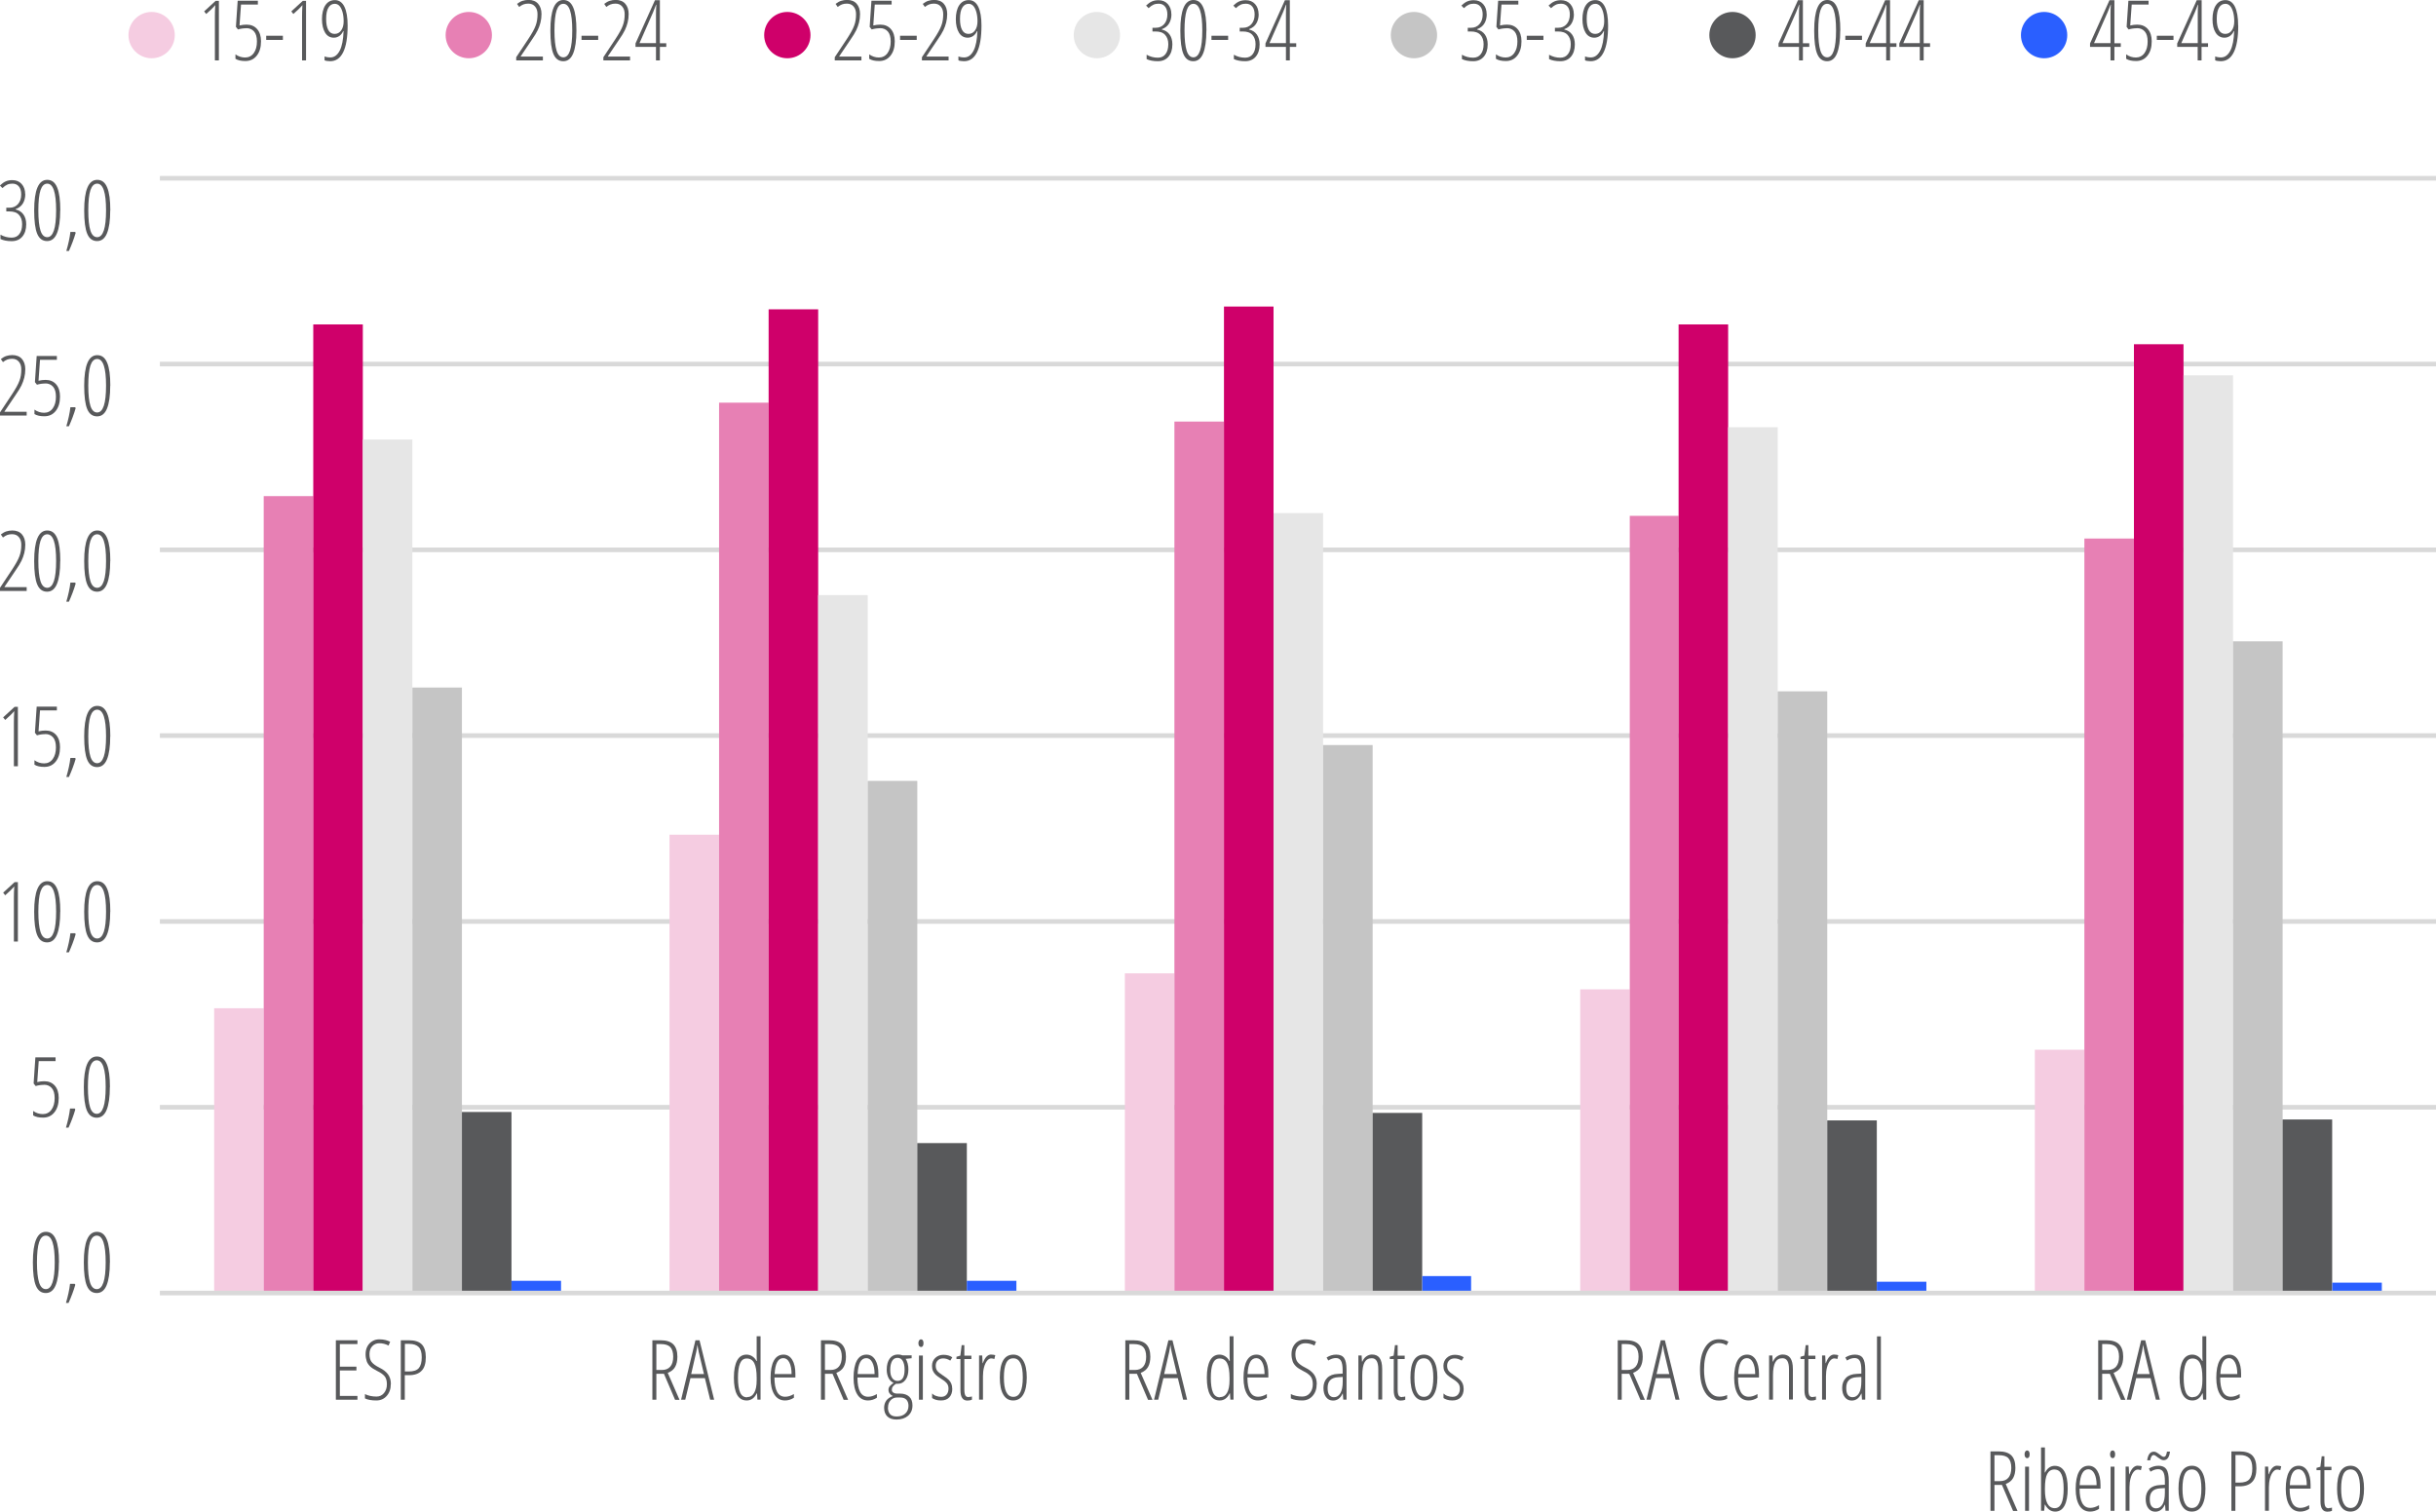 <?xml version="1.0" encoding="UTF-8"?>
<svg id="Camada_1" xmlns="http://www.w3.org/2000/svg" version="1.1" viewBox="0 0 262.99 163.22">
  <!-- Generator: Adobe Illustrator 29.4.0, SVG Export Plug-In . SVG Version: 2.1.0 Build 152)  -->
  <defs>
    <style>
      .Fio_x0020_Escala_x0020_gráfico_x0020_0_x002E_5_x0020_pt {
        fill: none;
        stroke: #d9d9d9;
        stroke-miterlimit: 10;
        stroke-width: .5px;
      }

      .st0 {
        fill: #c5c5c5;
      }

      .st1 {
        fill: #e780b4;
      }

      .st2 {
        fill: #f5cce1;
      }

      .st3 {
        fill: #2a5fff;
      }

      .st4 {
        fill: #58595b;
      }

      .st5 {
        fill: #58595b;
      }

      .st6 {
        fill: #e6e6e6;
      }

      .st7 {
        fill: #cf006a;
      }
    </style>
  </defs>
  <g>
    <path class="st4" d="M23.62,6.52h-.42V1.79c0-.38.01-.8.04-1.24-.06.08-.21.24-.43.46l-.55.5-.22-.28,1.24-1.14h.35v6.42Z"/>
    <path class="st4" d="M26.6,3.05c-.3,0-.6.04-.91.13l-.22-.28.19-2.82h2.18v.41h-1.82l-.16,2.26c.26-.06.52-.09.76-.09.48,0,.86.16,1.14.48s.42.76.42,1.32c0,.65-.15,1.16-.46,1.55s-.72.58-1.23.58c-.46,0-.81-.08-1.07-.24v-.48c.32.23.67.34,1.05.34s.7-.16.93-.48.34-.74.34-1.25c0-.48-.1-.84-.31-1.08s-.49-.36-.84-.36Z"/>
    <path class="st4" d="M28.74,4.31v-.45h1.8v.45h-1.8Z"/>
    <path class="st4" d="M33.03,6.52h-.42V1.79c0-.38.01-.8.04-1.24-.06.08-.21.24-.43.46l-.55.5-.22-.28,1.24-1.14h.35v6.42Z"/>
    <path class="st4" d="M37.53,2.75c0,1.28-.16,2.24-.48,2.89-.32.65-.79.97-1.41.97-.11,0-.22-.01-.35-.03s-.21-.04-.25-.07v-.42c.16.07.37.11.63.11.42,0,.76-.25,1.01-.74s.38-1.19.41-2.1h-.04c-.1.22-.24.4-.41.52s-.37.19-.6.19c-.4,0-.72-.18-.94-.54s-.34-.85-.34-1.46.12-1.14.37-1.51c.25-.37.59-.55,1.03-.55s.79.24,1.02.71c.23.47.35,1.15.35,2.04ZM36.14.41c-.29,0-.52.14-.68.41-.17.27-.25.68-.25,1.22s.08.92.23,1.2c.15.28.38.42.68.42s.53-.12.71-.37c.18-.25.27-.58.27-.99,0-.37-.04-.7-.12-.99-.08-.29-.19-.51-.33-.67-.14-.15-.31-.23-.5-.23Z"/>
  </g>
  <g>
    <path class="st4" d="M58.61,6.52h-2.88v-.34l1.3-1.96c.4-.61.67-1.09.8-1.46.14-.37.2-.77.2-1.23,0-.35-.09-.62-.27-.83s-.42-.31-.73-.31c-.2,0-.38.03-.53.09s-.3.15-.45.27l-.23-.33c.21-.16.4-.27.59-.33.19-.06.41-.1.65-.1.44,0,.79.14,1.03.41s.37.65.37,1.12c0,.32-.04.63-.11.91-.07.28-.17.56-.3.83s-.35.63-.65,1.06l-1.18,1.75v.04h2.39v.4Z"/>
    <path class="st4" d="M62.23,3.3c0,1.09-.12,1.91-.35,2.47s-.59.84-1.06.84c-.5,0-.85-.26-1.07-.78-.22-.52-.33-1.36-.33-2.53C59.42,1.1,59.88,0,60.82,0c.49,0,.84.27,1.07.82.23.54.34,1.37.34,2.48ZM59.86,3.3c0,.97.08,1.69.23,2.17.15.48.4.72.73.72.64,0,.96-.97.96-2.9s-.32-2.88-.96-2.88c-.33,0-.57.24-.73.71-.15.47-.23,1.2-.23,2.17Z"/>
    <path class="st4" d="M62.78,4.31v-.45h1.8v.45h-1.8Z"/>
    <path class="st4" d="M68.02,6.52h-2.88v-.34l1.3-1.96c.4-.61.67-1.09.8-1.46.14-.37.2-.77.2-1.23,0-.35-.09-.62-.27-.83s-.42-.31-.73-.31c-.2,0-.38.03-.53.09s-.3.15-.45.27l-.23-.33c.21-.16.4-.27.59-.33.19-.06.41-.1.65-.1.44,0,.79.14,1.03.41s.37.65.37,1.12c0,.32-.04.63-.11.91-.07.28-.17.56-.3.83s-.35.63-.65,1.06l-1.18,1.75v.04h2.39v.4Z"/>
    <path class="st4" d="M71.93,5.06h-.69v1.46h-.42v-1.46h-2.21v-.37L70.71.02h.53v4.65h.69v.4ZM70.82,4.66V1.56c0-.36.01-.71.04-1.05h-.03l-.33.83-1.46,3.32h1.78Z"/>
  </g>
  <circle class="st2" cx="16.37" cy="3.79" r="2.5"/>
  <circle class="st1" cx="50.61" cy="3.79" r="2.5"/>
  <g>
    <path class="st4" d="M93,6.52h-2.88v-.34l1.3-1.96c.4-.61.67-1.09.8-1.46.14-.37.2-.77.2-1.23,0-.35-.09-.62-.27-.83s-.42-.31-.73-.31c-.2,0-.38.03-.53.09s-.3.15-.45.27l-.23-.33c.21-.16.4-.27.59-.33.19-.06.41-.1.65-.1.44,0,.79.14,1.03.41s.37.65.37,1.12c0,.32-.04.63-.11.91-.07.28-.17.56-.3.83s-.35.63-.65,1.06l-1.18,1.75v.04h2.39v.4Z"/>
    <path class="st4" d="M95.02,3.05c-.3,0-.6.04-.91.13l-.22-.28.19-2.82h2.18v.41h-1.82l-.16,2.26c.26-.06.52-.09.76-.09.48,0,.86.16,1.14.48s.42.76.42,1.32c0,.65-.15,1.16-.46,1.55s-.72.58-1.23.58c-.46,0-.81-.08-1.07-.24v-.48c.32.23.67.34,1.05.34s.7-.16.93-.48.34-.74.34-1.25c0-.48-.1-.84-.31-1.08s-.49-.36-.84-.36Z"/>
    <path class="st4" d="M97.17,4.31v-.45h1.8v.45h-1.8Z"/>
    <path class="st4" d="M102.41,6.52h-2.88v-.34l1.3-1.96c.4-.61.67-1.09.8-1.46.14-.37.2-.77.2-1.23,0-.35-.09-.62-.27-.83s-.42-.31-.73-.31c-.2,0-.38.03-.53.09s-.3.15-.45.27l-.23-.33c.21-.16.4-.27.59-.33.19-.06.41-.1.65-.1.44,0,.79.14,1.03.41s.37.65.37,1.12c0,.32-.04.63-.11.91-.07.28-.17.56-.3.83s-.35.63-.65,1.06l-1.18,1.75v.04h2.39v.4Z"/>
    <path class="st4" d="M105.96,2.75c0,1.28-.16,2.24-.48,2.89-.32.65-.79.97-1.41.97-.11,0-.22-.01-.35-.03s-.21-.04-.25-.07v-.42c.16.07.37.11.63.11.42,0,.76-.25,1.01-.74s.38-1.19.41-2.1h-.04c-.1.22-.24.4-.41.52s-.37.19-.6.19c-.4,0-.72-.18-.94-.54s-.34-.85-.34-1.46.12-1.14.37-1.51c.25-.37.59-.55,1.03-.55s.79.24,1.02.71c.23.47.35,1.15.35,2.04ZM104.57.41c-.29,0-.52.14-.68.41-.17.27-.25.68-.25,1.22s.08.92.23,1.2c.15.28.38.42.68.42s.53-.12.71-.37c.18-.25.27-.58.27-.99,0-.37-.04-.7-.12-.99-.08-.29-.19-.51-.33-.67-.14-.15-.31-.23-.5-.23Z"/>
  </g>
  <circle class="st7" cx="85" cy="3.79" r="2.5"/>
  <g>
    <path class="st4" d="M126.47,1.52c0,.4-.09.74-.26,1.02s-.43.48-.78.61v.04c.36.08.64.26.84.54.2.28.3.63.3,1.06,0,.56-.14,1-.42,1.33-.28.33-.67.49-1.15.49s-.9-.08-1.21-.23v-.47c.37.21.77.32,1.21.32.36,0,.64-.13.83-.39.2-.26.3-.61.3-1.07,0-.43-.12-.76-.35-1.01s-.57-.36-1.03-.36h-.33v-.4h.35c.38,0,.68-.13.91-.39.23-.26.35-.61.35-1.04,0-.37-.08-.65-.25-.86-.17-.21-.4-.31-.7-.31-.2,0-.38.03-.54.1-.16.07-.34.19-.54.38l-.27-.28c.22-.21.43-.36.64-.45s.44-.13.7-.13c.42,0,.76.14,1.01.42.25.28.38.65.38,1.1Z"/>
    <path class="st4" d="M130.24,3.3c0,1.09-.12,1.91-.35,2.47s-.59.84-1.06.84c-.5,0-.85-.26-1.07-.78-.22-.52-.33-1.36-.33-2.53,0-2.2.47-3.3,1.41-3.3.49,0,.84.27,1.07.82.23.54.34,1.37.34,2.48ZM127.88,3.3c0,.97.08,1.69.23,2.17.15.48.4.72.73.72.64,0,.96-.97.96-2.9s-.32-2.88-.96-2.88c-.33,0-.57.24-.73.71-.15.47-.23,1.2-.23,2.17Z"/>
    <path class="st4" d="M130.79,4.31v-.45h1.8v.45h-1.8Z"/>
    <path class="st4" d="M135.89,1.52c0,.4-.09.74-.26,1.02s-.43.48-.78.61v.04c.36.08.64.26.84.54.2.28.3.63.3,1.06,0,.56-.14,1-.42,1.33-.28.33-.67.49-1.15.49s-.9-.08-1.21-.23v-.47c.37.21.77.32,1.21.32.36,0,.64-.13.83-.39.2-.26.3-.61.3-1.07,0-.43-.12-.76-.35-1.01s-.57-.36-1.03-.36h-.33v-.4h.35c.38,0,.68-.13.91-.39.23-.26.35-.61.35-1.04,0-.37-.08-.65-.25-.86-.17-.21-.4-.31-.7-.31-.2,0-.38.03-.54.1-.16.07-.34.19-.54.38l-.27-.28c.22-.21.43-.36.64-.45s.44-.13.7-.13c.42,0,.76.14,1.01.42.25.28.38.65.38,1.1Z"/>
    <path class="st4" d="M139.94,5.06h-.69v1.46h-.42v-1.46h-2.21v-.37L138.72.02h.53v4.65h.69v.4ZM138.83,4.66V1.56c0-.36.01-.71.04-1.05h-.03l-.33.83-1.46,3.32h1.78Z"/>
  </g>
  <g>
    <path class="st4" d="M160.51,1.52c0,.4-.09.74-.26,1.02s-.43.48-.78.61v.04c.36.08.64.26.84.54.2.28.3.63.3,1.06,0,.56-.14,1-.42,1.33-.28.33-.67.49-1.15.49s-.9-.08-1.21-.23v-.47c.37.21.77.32,1.21.32.36,0,.64-.13.83-.39.2-.26.3-.61.3-1.07,0-.43-.12-.76-.35-1.01s-.57-.36-1.03-.36h-.33v-.4h.35c.38,0,.68-.13.91-.39.23-.26.35-.61.35-1.04,0-.37-.08-.65-.25-.86-.17-.21-.4-.31-.7-.31-.2,0-.38.03-.54.1-.16.07-.34.19-.54.38l-.27-.28c.22-.21.43-.36.64-.45s.44-.13.7-.13c.42,0,.76.14,1.01.42.25.28.38.65.38,1.1Z"/>
    <path class="st4" d="M162.68,3.05c-.3,0-.6.04-.91.13l-.22-.28.19-2.82h2.18v.41h-1.82l-.16,2.26c.26-.06.52-.09.76-.09.48,0,.86.16,1.14.48s.42.76.42,1.32c0,.65-.15,1.16-.46,1.55s-.72.58-1.23.58c-.46,0-.81-.08-1.07-.24v-.48c.32.23.67.34,1.05.34s.7-.16.93-.48.34-.74.34-1.25c0-.48-.1-.84-.31-1.08s-.49-.36-.84-.36Z"/>
    <path class="st4" d="M164.83,4.31v-.45h1.8v.45h-1.8Z"/>
    <path class="st4" d="M169.92,1.52c0,.4-.09.74-.26,1.02s-.43.48-.78.61v.04c.36.08.64.26.84.54.2.28.3.63.3,1.06,0,.56-.14,1-.42,1.33-.28.33-.67.49-1.15.49s-.9-.08-1.21-.23v-.47c.37.21.77.32,1.21.32.36,0,.64-.13.83-.39.2-.26.3-.61.3-1.07,0-.43-.12-.76-.35-1.01s-.57-.36-1.03-.36h-.33v-.4h.35c.38,0,.68-.13.91-.39.23-.26.35-.61.35-1.04,0-.37-.08-.65-.25-.86-.17-.21-.4-.31-.7-.31-.2,0-.38.03-.54.1-.16.07-.34.19-.54.38l-.27-.28c.22-.21.43-.36.64-.45s.44-.13.7-.13c.42,0,.76.14,1.01.42.25.28.38.65.38,1.1Z"/>
    <path class="st4" d="M173.61,2.75c0,1.28-.16,2.24-.48,2.89-.32.65-.79.97-1.41.97-.11,0-.22-.01-.35-.03s-.21-.04-.25-.07v-.42c.16.07.37.11.63.11.42,0,.76-.25,1.01-.74s.38-1.19.41-2.1h-.04c-.1.22-.24.4-.41.52s-.37.19-.6.19c-.4,0-.72-.18-.94-.54s-.34-.85-.34-1.46.12-1.14.37-1.51c.25-.37.59-.55,1.03-.55s.79.24,1.02.71c.23.47.35,1.15.35,2.04ZM172.23.41c-.29,0-.52.14-.68.41-.17.27-.25.68-.25,1.22s.08.92.23,1.2c.15.28.38.42.68.42s.53-.12.71-.37c.18-.25.27-.58.27-.99,0-.37-.04-.7-.12-.99-.08-.29-.19-.51-.33-.67-.14-.15-.31-.23-.5-.23Z"/>
  </g>
  <circle class="st6" cx="118.42" cy="3.79" r="2.5"/>
  <circle class="st0" cx="152.65" cy="3.79" r="2.5"/>
  <g>
    <path class="st4" d="M195.33,5.06h-.69v1.46h-.42v-1.46h-2.21v-.37L194.11.02h.53v4.65h.69v.4ZM194.22,4.66V1.56c0-.36.01-.71.04-1.05h-.03l-.33.83-1.46,3.32h1.78Z"/>
    <path class="st4" d="M198.67,3.3c0,1.09-.12,1.91-.35,2.47s-.59.84-1.06.84c-.5,0-.85-.26-1.07-.78-.22-.52-.33-1.36-.33-2.53,0-2.2.47-3.3,1.41-3.3.49,0,.84.27,1.07.82.23.54.34,1.37.34,2.48ZM196.3,3.3c0,.97.08,1.69.23,2.17.15.48.4.72.73.72.64,0,.96-.97.96-2.9s-.32-2.88-.96-2.88c-.33,0-.57.24-.73.71-.15.47-.23,1.2-.23,2.17Z"/>
    <path class="st4" d="M199.22,4.31v-.45h1.8v.45h-1.8Z"/>
    <path class="st4" d="M204.74,5.06h-.69v1.46h-.42v-1.46h-2.21v-.37L203.52.02h.53v4.65h.69v.4ZM203.63,4.66V1.56c0-.36.01-.71.04-1.05h-.03l-.33.83-1.46,3.32h1.78Z"/>
    <path class="st4" d="M208.37,5.06h-.69v1.46h-.42v-1.46h-2.21v-.37L207.15.02h.53v4.65h.69v.4ZM207.26,4.66V1.56c0-.36.01-.71.04-1.05h-.03l-.33.83-1.46,3.32h1.78Z"/>
  </g>
  <circle class="st5" cx="187.04" cy="3.79" r="2.5"/>
  <g>
    <path class="st4" d="M228.96,5.06h-.69v1.46h-.42v-1.46h-2.21v-.37L227.74.02h.53v4.65h.69v.4ZM227.85,4.66V1.56c0-.36.01-.71.04-1.05h-.03l-.33.83-1.46,3.32h1.78Z"/>
    <path class="st4" d="M230.71,3.05c-.3,0-.6.04-.91.13l-.21-.28.19-2.82h2.18v.41h-1.82l-.16,2.26c.26-.06.52-.09.76-.09.48,0,.86.16,1.14.48s.42.76.42,1.32c0,.65-.15,1.16-.46,1.55s-.72.58-1.23.58c-.46,0-.81-.08-1.07-.24v-.48c.32.23.67.34,1.05.34s.7-.16.93-.48.34-.74.34-1.25c0-.48-.1-.84-.31-1.08s-.49-.36-.84-.36Z"/>
    <path class="st4" d="M232.85,4.31v-.45h1.8v.45h-1.8Z"/>
    <path class="st4" d="M238.37,5.06h-.69v1.46h-.42v-1.46h-2.21v-.37L237.16.02h.53v4.65h.69v.4ZM237.27,4.66V1.56c0-.36.01-.71.04-1.05h-.03l-.33.83-1.46,3.32h1.78Z"/>
    <path class="st4" d="M241.64,2.75c0,1.28-.16,2.24-.48,2.89-.32.65-.79.97-1.41.97-.11,0-.22-.01-.35-.03-.12-.02-.21-.04-.25-.07v-.42c.16.07.37.11.63.11.42,0,.76-.25,1.01-.74s.38-1.19.41-2.1h-.04c-.1.22-.24.4-.41.52s-.37.19-.6.19c-.4,0-.72-.18-.95-.54s-.34-.85-.34-1.46.12-1.14.37-1.51c.25-.37.59-.55,1.03-.55s.79.24,1.02.71c.23.47.35,1.15.35,2.04ZM240.25.41c-.29,0-.52.14-.68.41-.17.27-.25.68-.25,1.22s.08.92.23,1.2c.15.28.38.42.68.42s.53-.12.71-.37c.18-.25.27-.58.27-.99,0-.37-.04-.7-.12-.99-.08-.29-.19-.51-.33-.67-.14-.15-.31-.23-.5-.23Z"/>
  </g>
  <circle class="st3" cx="220.68" cy="3.79" r="2.5"/>
  <path class="Fio_x0020_Escala_x0020_gráfico_x0020_0_x002E_5_x0020_pt" d="M17.26,119.56h245.73M17.26,99.5h245.73M17.26,79.43h245.73M17.26,59.37h245.73M17.26,39.31h245.73M17.26,19.25h245.73"/>
  <path class="st2" d="M23.12,108.87h5.35v30.76h-5.35v-30.76h0ZM72.28,90.13h5.35v49.49h-5.35v-49.49h0ZM121.44,105.1h5.35v34.52h-5.35v-34.52h0ZM170.6,106.83h5.35v32.79h-5.35v-32.79h0ZM219.68,113.35h5.35v26.27h-5.35v-26.27h0Z"/>
  <path class="st1" d="M28.47,53.57h5.35v86.06h-5.35V53.57h0ZM77.63,43.48h5.35v96.14h-5.35V43.48h0ZM126.79,45.52h5.35v94.1h-5.35V45.52h0ZM175.95,55.7h5.27v83.92h-5.27V55.7h0ZM225.03,58.15h5.35v81.47h-5.35V58.15h0Z"/>
  <path class="st7" d="M33.82,35.03h5.35v104.59h-5.35V35.03h0ZM82.98,33.4h5.35v106.22h-5.35V33.4h0ZM132.14,33.1h5.35v106.53h-5.35V33.1h0ZM181.22,35.03h5.35v104.59h-5.35V35.03h0ZM230.38,37.17h5.35v102.45h-5.35V37.17h0Z"/>
  <path class="st6" d="M39.17,47.46h5.35v92.17h-5.35V47.46h0ZM88.33,64.26h5.35v75.36h-5.35v-75.36h0ZM137.49,55.4h5.35v84.22h-5.35V55.4h0ZM186.57,46.13h5.35v93.49h-5.35V46.13h0ZM235.73,40.53h5.35v99.09h-5.35V40.53h0Z"/>
  <path class="st0" d="M44.52,74.24h5.35v65.38h-5.35v-65.38h0ZM93.68,84.32h5.35v55.3h-5.35v-55.3h0ZM142.84,80.45h5.35v59.17h-5.35v-59.17h0ZM191.92,74.65h5.35v64.97h-5.35v-64.97h0ZM241.08,69.25h5.35v70.37h-5.35v-70.37h0Z"/>
  <path class="st5" d="M49.87,120.07h5.35v19.55h-5.35v-19.55h0ZM99.03,123.43h5.35v16.19h-5.35v-16.19h0ZM148.19,120.17h5.35v19.45h-5.35v-19.45h0ZM197.27,120.98h5.35v18.64h-5.35v-18.64h0ZM246.43,120.88h5.35v18.74h-5.35v-18.74h0Z"/>
  <path class="st3" d="M55.22,138.3h5.35v1.32h-5.35v-1.32h0ZM104.38,138.3h5.35v1.32h-5.35v-1.32h0ZM153.55,137.79h5.27v1.83h-5.27v-1.83h0ZM202.62,138.4h5.35v1.22h-5.35v-1.22h0ZM251.79,138.5h5.35v1.12h-5.35v-1.12h0Z"/>
  <line class="Fio_x0020_Escala_x0020_gráfico_x0020_0_x002E_5_x0020_pt" x1="17.26" y1="139.62" x2="262.99" y2="139.62"/>
  <g>
    <path class="st4" d="M6.36,136.31c0,1.09-.12,1.91-.35,2.47s-.59.84-1.06.84c-.5,0-.85-.26-1.07-.78-.22-.52-.33-1.36-.33-2.53,0-2.2.47-3.3,1.41-3.3.49,0,.84.27,1.07.82.23.54.34,1.37.34,2.48ZM3.99,136.31c0,.97.08,1.69.23,2.17.15.48.4.72.73.72.64,0,.96-.97.96-2.9s-.32-2.88-.96-2.88c-.33,0-.57.24-.73.71-.15.47-.23,1.2-.23,2.17Z"/>
    <path class="st4" d="M8.13,138.73c-.19.66-.44,1.31-.73,1.96h-.28c.22-.75.37-1.43.44-2.06h.51l.06.1Z"/>
    <path class="st4" d="M11.86,136.31c0,1.09-.12,1.91-.35,2.47s-.59.84-1.06.84c-.5,0-.85-.26-1.07-.78-.22-.52-.33-1.36-.33-2.53,0-2.2.47-3.3,1.41-3.3.49,0,.84.27,1.07.82.23.54.34,1.37.34,2.48ZM9.49,136.31c0,.97.08,1.69.23,2.17.15.48.4.72.73.72.64,0,.96-.97.96-2.9s-.32-2.88-.96-2.88c-.33,0-.57.24-.73.71-.15.47-.23,1.2-.23,2.17Z"/>
  </g>
  <g>
    <path class="st4" d="M4.76,117.14c-.3,0-.6.04-.91.13l-.22-.28.19-2.82h2.18v.41h-1.82l-.16,2.26c.26-.06.52-.09.76-.09.48,0,.86.16,1.14.48s.42.76.42,1.32c0,.65-.15,1.16-.46,1.55s-.72.58-1.23.58c-.46,0-.81-.08-1.07-.24v-.48c.32.23.67.34,1.05.34s.7-.16.93-.48.34-.74.34-1.25c0-.48-.1-.84-.31-1.08s-.49-.36-.84-.36Z"/>
    <path class="st4" d="M8.13,119.8c-.19.66-.44,1.31-.73,1.96h-.28c.22-.75.37-1.43.44-2.06h.51l.06.1Z"/>
    <path class="st4" d="M11.86,117.38c0,1.09-.12,1.91-.35,2.47s-.59.84-1.06.84c-.5,0-.85-.26-1.07-.78-.22-.52-.33-1.36-.33-2.53,0-2.2.47-3.3,1.41-3.3.49,0,.84.27,1.07.82.23.54.34,1.37.34,2.48ZM9.49,117.38c0,.97.08,1.69.23,2.17.15.48.4.72.73.72.64,0,.96-.97.96-2.9s-.32-2.88-.96-2.88c-.33,0-.57.24-.73.71-.15.47-.23,1.2-.23,2.17Z"/>
  </g>
  <g>
    <path class="st4" d="M1.92,101.67h-.42v-4.72c0-.38.01-.8.04-1.24-.06.08-.21.24-.43.46l-.55.5-.22-.28,1.24-1.14h.35v6.42Z"/>
    <path class="st4" d="M6.5,98.45c0,1.09-.12,1.91-.35,2.47s-.59.84-1.06.84c-.5,0-.85-.26-1.07-.78-.22-.52-.33-1.36-.33-2.53,0-2.2.47-3.3,1.41-3.3.49,0,.84.27,1.07.82.23.54.34,1.37.34,2.48ZM4.14,98.45c0,.97.08,1.69.23,2.17.15.48.4.72.73.72.64,0,.96-.97.96-2.9s-.32-2.88-.96-2.88c-.33,0-.57.24-.73.71-.15.47-.23,1.2-.23,2.17Z"/>
    <path class="st4" d="M8.17,100.87c-.19.66-.44,1.31-.73,1.96h-.28c.22-.75.37-1.43.44-2.06h.51l.06.1Z"/>
    <path class="st4" d="M11.9,98.45c0,1.09-.12,1.91-.35,2.47s-.59.84-1.06.84c-.5,0-.85-.26-1.07-.78-.22-.52-.33-1.36-.33-2.53,0-2.2.47-3.3,1.41-3.3.49,0,.84.27,1.07.82.23.54.34,1.37.34,2.48ZM9.53,98.45c0,.97.08,1.69.23,2.17.15.48.4.72.73.72.64,0,.96-.97.96-2.9s-.32-2.88-.96-2.88c-.33,0-.57.24-.73.71-.15.47-.23,1.2-.23,2.17Z"/>
  </g>
  <g>
    <path class="st4" d="M1.92,82.74h-.42v-4.72c0-.38.01-.8.04-1.24-.06.08-.21.24-.43.46l-.55.5-.22-.28,1.24-1.14h.35v6.42Z"/>
    <path class="st4" d="M4.9,79.27c-.3,0-.6.04-.91.13l-.22-.28.19-2.82h2.18v.41h-1.82l-.16,2.26c.26-.06.52-.09.76-.09.48,0,.86.16,1.14.48s.42.76.42,1.32c0,.65-.15,1.16-.46,1.55s-.72.58-1.23.58c-.46,0-.81-.08-1.07-.24v-.48c.32.23.67.34,1.05.34s.7-.16.93-.48.34-.74.34-1.25c0-.48-.1-.84-.31-1.08s-.49-.36-.84-.36Z"/>
    <path class="st4" d="M8.17,81.94c-.19.66-.44,1.31-.73,1.96h-.28c.22-.75.37-1.43.44-2.06h.51l.06.1Z"/>
    <path class="st4" d="M11.9,79.52c0,1.09-.12,1.91-.35,2.47s-.59.84-1.06.84c-.5,0-.85-.26-1.07-.78-.22-.52-.33-1.36-.33-2.53,0-2.2.47-3.3,1.41-3.3.49,0,.84.27,1.07.82.23.54.34,1.37.34,2.48ZM9.53,79.52c0,.97.08,1.69.23,2.17.15.48.4.72.73.72.64,0,.96-.97.96-2.9s-.32-2.88-.96-2.88c-.33,0-.57.24-.73.71-.15.47-.23,1.2-.23,2.17Z"/>
  </g>
  <g>
    <path class="st4" d="M2.88,63.81H0v-.34l1.3-1.96c.4-.61.67-1.09.8-1.46.14-.37.2-.77.2-1.23,0-.35-.09-.62-.27-.83s-.42-.31-.73-.31c-.2,0-.38.03-.53.09s-.3.15-.45.27l-.23-.33c.21-.16.4-.27.59-.33.19-.06.41-.1.65-.1.44,0,.79.14,1.03.41s.37.65.37,1.12c0,.32-.04.63-.11.91-.07.28-.17.56-.3.83s-.35.63-.65,1.06l-1.18,1.75v.04h2.39v.4Z"/>
    <path class="st4" d="M6.5,60.58c0,1.09-.12,1.91-.35,2.47s-.59.84-1.06.84c-.5,0-.85-.26-1.07-.78-.22-.52-.33-1.36-.33-2.53,0-2.2.47-3.3,1.41-3.3.49,0,.84.27,1.07.82.23.54.34,1.37.34,2.48ZM4.14,60.58c0,.97.08,1.69.23,2.17.15.48.4.72.73.72.64,0,.96-.97.96-2.9s-.32-2.88-.96-2.88c-.33,0-.57.24-.73.71-.15.47-.23,1.2-.23,2.17Z"/>
    <path class="st4" d="M8.17,63.01c-.19.66-.44,1.31-.73,1.96h-.28c.22-.75.37-1.43.44-2.06h.51l.06.1Z"/>
    <path class="st4" d="M11.9,60.58c0,1.09-.12,1.91-.35,2.47s-.59.84-1.06.84c-.5,0-.85-.26-1.07-.78-.22-.52-.33-1.36-.33-2.53,0-2.2.47-3.3,1.41-3.3.49,0,.84.27,1.07.82.23.54.34,1.37.34,2.48ZM9.53,60.58c0,.97.08,1.69.23,2.17.15.48.4.72.73.72.64,0,.96-.97.96-2.9s-.32-2.88-.96-2.88c-.33,0-.57.24-.73.71-.15.47-.23,1.2-.23,2.17Z"/>
  </g>
  <g>
    <path class="st4" d="M2.88,44.87H0v-.34l1.3-1.96c.4-.61.67-1.09.8-1.46.14-.37.2-.77.2-1.23,0-.35-.09-.62-.27-.83s-.42-.31-.73-.31c-.2,0-.38.03-.53.09s-.3.15-.45.27l-.23-.33c.21-.16.4-.27.59-.33.19-.06.41-.1.65-.1.44,0,.79.14,1.03.41s.37.65.37,1.12c0,.32-.04.63-.11.91-.07.28-.17.56-.3.83s-.35.63-.65,1.06l-1.18,1.75v.04h2.39v.4Z"/>
    <path class="st4" d="M4.9,41.41c-.3,0-.6.04-.91.13l-.22-.28.19-2.82h2.18v.41h-1.82l-.16,2.26c.26-.06.52-.09.76-.09.48,0,.86.16,1.14.48s.42.76.42,1.32c0,.65-.15,1.16-.46,1.55s-.72.58-1.23.58c-.46,0-.81-.08-1.07-.24v-.48c.32.23.67.34,1.05.34s.7-.16.93-.48.34-.74.34-1.25c0-.48-.1-.84-.31-1.08s-.49-.36-.84-.36Z"/>
    <path class="st4" d="M8.17,44.07c-.19.66-.44,1.31-.73,1.96h-.28c.22-.75.37-1.43.44-2.06h.51l.06.1Z"/>
    <path class="st4" d="M11.9,41.65c0,1.09-.12,1.91-.35,2.47s-.59.84-1.06.84c-.5,0-.85-.26-1.07-.78-.22-.52-.33-1.36-.33-2.53,0-2.2.47-3.3,1.41-3.3.49,0,.84.27,1.07.82.23.54.34,1.37.34,2.48ZM9.53,41.65c0,.97.08,1.69.23,2.17.15.48.4.72.73.72.64,0,.96-.97.96-2.9s-.32-2.88-.96-2.88c-.33,0-.57.24-.73.71-.15.47-.23,1.2-.23,2.17Z"/>
  </g>
  <g>
    <path class="st4" d="M2.73,20.95c0,.4-.09.74-.26,1.02s-.43.48-.78.61v.04c.36.08.64.26.84.54.2.28.3.63.3,1.06,0,.56-.14,1-.42,1.33-.28.33-.67.49-1.15.49s-.9-.08-1.21-.23v-.47c.37.21.77.32,1.21.32.36,0,.64-.13.83-.39.2-.26.3-.61.3-1.07,0-.43-.12-.76-.35-1.01s-.57-.36-1.03-.36h-.33v-.4h.35c.38,0,.68-.13.91-.39.23-.26.35-.61.35-1.04,0-.37-.08-.65-.25-.86-.17-.21-.4-.31-.7-.31-.2,0-.38.03-.54.1-.16.07-.34.19-.54.38l-.27-.28c.22-.21.43-.36.64-.45s.44-.13.7-.13c.42,0,.76.14,1.01.42.25.28.38.65.38,1.1Z"/>
    <path class="st4" d="M6.5,22.72c0,1.09-.12,1.91-.35,2.47s-.59.84-1.06.84c-.5,0-.85-.26-1.07-.78-.22-.52-.33-1.36-.33-2.53,0-2.2.47-3.3,1.41-3.3.49,0,.84.27,1.07.82.23.54.34,1.37.34,2.48ZM4.14,22.72c0,.97.08,1.69.23,2.17.15.48.4.72.73.72.64,0,.96-.97.96-2.9s-.32-2.88-.96-2.88c-.33,0-.57.24-.73.71-.15.47-.23,1.2-.23,2.17Z"/>
    <path class="st4" d="M8.17,25.14c-.19.66-.44,1.31-.73,1.96h-.28c.22-.75.37-1.43.44-2.06h.51l.06.1Z"/>
    <path class="st4" d="M11.9,22.72c0,1.09-.12,1.91-.35,2.47s-.59.84-1.06.84c-.5,0-.85-.26-1.07-.78-.22-.52-.33-1.36-.33-2.53,0-2.2.47-3.3,1.41-3.3.49,0,.84.27,1.07.82.23.54.34,1.37.34,2.48ZM9.53,22.72c0,.97.08,1.69.23,2.17.15.48.4.72.73.72.64,0,.96-.97.96-2.9s-.32-2.88-.96-2.88c-.33,0-.57.24-.73.71-.15.47-.23,1.2-.23,2.17Z"/>
  </g>
  <g>
    <path class="st4" d="M38.59,151.14h-2.33v-6.42h2.33v.41h-1.9v2.44h1.79v.41h-1.79v2.75h1.9v.41Z"/>
    <path class="st4" d="M42.19,149.45c0,.53-.15.95-.44,1.28-.29.33-.67.49-1.12.49-.51,0-.92-.07-1.23-.22v-.47c.15.08.34.15.57.2s.45.07.67.07c.33,0,.6-.12.81-.37s.32-.57.32-.95c0-.35-.07-.64-.22-.84s-.44-.42-.86-.62c-.33-.17-.58-.33-.74-.49-.16-.16-.29-.34-.36-.55s-.12-.46-.12-.75c0-.32.06-.6.19-.84s.31-.44.54-.57c.23-.14.48-.2.76-.2.25,0,.48.03.68.08s.36.12.48.18l-.17.41c-.33-.17-.66-.25-.99-.25-.32,0-.57.11-.77.32-.2.21-.3.5-.3.85s.07.64.22.84.42.41.84.62c.43.21.75.46.95.74.2.28.3.63.3,1.03Z"/>
    <path class="st4" d="M45.97,146.56c0,.66-.15,1.15-.46,1.46-.3.31-.75.47-1.35.47h-.46v2.65h-.43v-6.42h.88c.63,0,1.09.15,1.38.44s.44.76.44,1.4ZM43.71,148.09h.43c.5,0,.86-.12,1.07-.36s.32-.63.32-1.17-.11-.89-.33-1.11c-.22-.22-.56-.34-1.01-.34h-.48v2.98Z"/>
  </g>
  <g>
    <path class="st4" d="M70.86,148.33v2.81h-.43v-6.42h.88c.63,0,1.09.15,1.38.44s.44.74.44,1.33c0,.45-.08.81-.24,1.1s-.42.5-.8.65l1.27,2.91h-.48l-1.2-2.81h-.82ZM70.86,147.93h.6c.39,0,.69-.12.9-.36s.32-.6.32-1.07-.11-.83-.32-1.05c-.21-.21-.55-.32-1.02-.32h-.48v2.8Z"/>
    <path class="st4" d="M76.67,151.14l-.57-2.33h-1.56l-.56,2.33h-.45l1.55-6.42h.44l1.58,6.42h-.44ZM76,148.37l-.57-2.4c-.06-.27-.1-.52-.14-.76-.03.25-.07.51-.12.76l-.55,2.4h1.38Z"/>
    <path class="st4" d="M80.62,151.22c-.93,0-1.39-.82-1.39-2.47,0-.81.12-1.42.35-1.85.23-.42.57-.63,1.02-.63.21,0,.42.06.61.18s.35.29.46.51h.04l-.02-.53v-2.14h.42v6.84h-.34l-.04-.67h-.04c-.11.24-.26.43-.44.56-.18.13-.39.2-.62.2ZM80.65,150.86c.33,0,.59-.15.77-.46.18-.31.27-.76.27-1.36v-.27c0-.72-.09-1.25-.26-1.58-.17-.33-.44-.5-.8-.5s-.59.18-.74.54c-.15.36-.22.88-.22,1.56s.08,1.21.23,1.56.4.53.75.53Z"/>
    <path class="st4" d="M84.76,151.22c-.5,0-.89-.21-1.16-.64s-.41-1.03-.41-1.8c0-.81.12-1.44.36-1.87.24-.43.59-.64,1.04-.64.4,0,.71.19.94.56.23.38.34.88.34,1.52v.39h-2.26c0,.69.1,1.21.29,1.56s.48.52.87.52c.3,0,.61-.1.94-.29v.4c-.3.19-.63.29-.96.29ZM84.57,146.65c-.57,0-.89.57-.94,1.72h1.83c0-.52-.08-.94-.24-1.25-.16-.31-.38-.47-.65-.47Z"/>
    <path class="st4" d="M89.06,148.33v2.81h-.43v-6.42h.88c.63,0,1.09.15,1.38.44s.44.74.44,1.33c0,.45-.08.81-.24,1.1s-.42.5-.8.65l1.27,2.91h-.48l-1.2-2.81h-.82ZM89.06,147.93h.6c.39,0,.69-.12.9-.36s.32-.6.32-1.07-.11-.83-.32-1.05c-.21-.21-.55-.32-1.02-.32h-.48v2.8Z"/>
    <path class="st4" d="M93.72,151.22c-.5,0-.89-.21-1.16-.64s-.41-1.03-.41-1.8c0-.81.12-1.44.36-1.87.24-.43.59-.64,1.04-.64.4,0,.71.19.94.56.23.38.34.88.34,1.52v.39h-2.26c0,.69.1,1.21.29,1.56s.48.52.87.52c.3,0,.61-.1.94-.29v.4c-.3.19-.63.29-.96.29ZM93.53,146.65c-.57,0-.89.57-.94,1.72h1.83c0-.52-.08-.94-.24-1.25-.16-.31-.38-.47-.65-.47Z"/>
    <path class="st4" d="M98.42,146.37v.29l-.65.07c.09.11.16.28.22.49.06.21.08.43.08.65,0,.46-.1.84-.31,1.12-.21.29-.49.43-.83.43h-.2c-.14.09-.25.19-.33.29s-.12.22-.12.35.05.24.16.31c.11.07.25.11.43.11h.3c.42,0,.75.11.99.33s.35.54.35.95c0,.47-.16.83-.47,1.11-.32.27-.73.41-1.25.41-.43,0-.76-.11-.99-.33-.23-.22-.35-.53-.35-.94,0-.3.08-.55.23-.77.15-.21.39-.38.72-.5-.15-.06-.26-.15-.35-.27-.09-.11-.13-.25-.13-.41,0-.14.05-.27.14-.38.09-.11.23-.23.41-.36-.24-.11-.43-.29-.55-.54s-.19-.54-.19-.88c0-.51.11-.91.32-1.2s.51-.44.88-.44c.2,0,.37.03.5.09h1.01ZM95.86,151.99c0,.3.08.54.23.71s.39.25.71.25c.39,0,.7-.1.93-.31s.35-.49.35-.84c0-.29-.08-.51-.23-.67-.16-.16-.38-.23-.68-.23h-.31c-.29,0-.53.1-.71.3-.19.2-.28.46-.28.79ZM96.11,147.92c0,.39.07.69.22.89.14.2.33.3.57.3.51,0,.76-.41.76-1.23,0-.4-.07-.7-.2-.93s-.32-.33-.57-.33-.45.11-.58.34-.2.55-.2.96Z"/>
    <path class="st4" d="M99.15,145.04c0-.13.03-.23.08-.31.05-.07.12-.11.21-.11.08,0,.14.04.19.11s.07.18.07.31-.02.23-.07.3c-.05.08-.11.11-.19.11-.08,0-.15-.04-.21-.11-.05-.07-.08-.17-.08-.3ZM99.63,151.14h-.42v-4.77h.42v4.77Z"/>
    <path class="st4" d="M102.81,149.94c0,.4-.11.72-.32.94-.21.23-.52.34-.91.34-.22,0-.41-.03-.57-.08s-.29-.12-.38-.18v-.49c.11.11.25.2.43.26.18.07.36.1.55.1.25,0,.44-.08.58-.24s.21-.38.21-.65c0-.21-.05-.39-.15-.53-.1-.14-.29-.31-.58-.49-.33-.21-.55-.37-.67-.49-.12-.12-.21-.26-.28-.41-.07-.15-.1-.33-.1-.54,0-.34.12-.63.35-.85.23-.22.53-.34.88-.34.38,0,.7.09.96.27l-.22.36c-.24-.16-.5-.24-.76-.24-.25,0-.44.07-.59.22-.15.14-.22.34-.22.57,0,.21.05.39.15.53.1.14.31.31.63.52.32.21.53.37.65.5s.2.26.26.41c.06.15.09.32.09.52Z"/>
    <path class="st4" d="M104.59,150.84c.13,0,.24-.02.34-.05v.35c-.13.06-.29.09-.5.09-.49,0-.74-.37-.74-1.1v-3.38h-.43v-.25l.42-.12.14-1.13h.29v1.13h.76v.37h-.76v3.27c0,.32.04.54.11.66s.19.18.37.18Z"/>
    <path class="st4" d="M107.03,146.27c.15,0,.29.02.42.06l-.1.42c-.11-.04-.21-.07-.33-.07-.16,0-.31.08-.45.25-.14.17-.25.4-.33.69s-.12.62-.12.98v2.53h-.42v-4.77h.34l.04.83h.03c.22-.62.52-.93.91-.93Z"/>
    <path class="st4" d="M110.85,148.74c0,.8-.13,1.42-.38,1.84-.25.43-.62.64-1.09.64s-.82-.21-1.07-.64c-.25-.43-.37-1.04-.37-1.84,0-1.64.49-2.47,1.46-2.47.46,0,.81.22,1.07.65s.38,1.04.38,1.82ZM108.38,148.74c0,.69.08,1.21.25,1.56s.42.53.77.53c.68,0,1.02-.7,1.02-2.09s-.34-2.07-1.02-2.07c-.36,0-.62.17-.78.52-.16.35-.24.86-.24,1.55Z"/>
  </g>
  <g>
    <path class="st4" d="M121.92,148.33v2.81h-.43v-6.42h.88c.63,0,1.09.15,1.38.44s.44.74.44,1.33c0,.45-.08.81-.24,1.1s-.42.5-.8.65l1.27,2.91h-.48l-1.2-2.81h-.82ZM121.92,147.93h.6c.39,0,.69-.12.9-.36s.32-.6.32-1.07-.11-.83-.32-1.05c-.21-.21-.55-.32-1.02-.32h-.48v2.8Z"/>
    <path class="st4" d="M127.73,151.14l-.57-2.33h-1.56l-.56,2.33h-.45l1.55-6.42h.44l1.58,6.42h-.44ZM127.06,148.37l-.57-2.4c-.06-.27-.1-.52-.14-.76-.03.25-.07.51-.12.76l-.55,2.4h1.38Z"/>
    <path class="st4" d="M131.68,151.22c-.93,0-1.39-.82-1.39-2.47,0-.81.12-1.42.35-1.85.23-.42.57-.63,1.02-.63.21,0,.42.06.61.18s.35.29.46.51h.04l-.02-.53v-2.14h.42v6.84h-.34l-.04-.67h-.04c-.11.24-.26.43-.44.56-.18.13-.39.2-.62.2ZM131.7,150.86c.33,0,.59-.15.77-.46.18-.31.27-.76.27-1.36v-.27c0-.72-.09-1.25-.26-1.58-.17-.33-.44-.5-.8-.5s-.59.18-.74.54c-.15.36-.22.88-.22,1.56s.08,1.21.23,1.56.4.53.75.53Z"/>
    <path class="st4" d="M135.82,151.22c-.5,0-.89-.21-1.16-.64s-.41-1.03-.41-1.8c0-.81.12-1.44.36-1.87.24-.43.59-.64,1.04-.64.4,0,.71.19.94.56.23.38.34.88.34,1.52v.39h-2.26c0,.69.1,1.21.29,1.56s.48.52.87.52c.3,0,.61-.1.94-.29v.4c-.3.19-.63.29-.96.29ZM135.63,146.65c-.57,0-.89.57-.94,1.72h1.83c0-.52-.08-.94-.24-1.25-.16-.31-.38-.47-.65-.47Z"/>
    <path class="st4" d="M142.15,149.45c0,.53-.15.95-.44,1.28-.29.33-.67.49-1.12.49-.51,0-.92-.07-1.23-.22v-.47c.15.08.34.15.57.2s.45.07.67.07c.33,0,.6-.12.81-.37s.32-.57.32-.95c0-.35-.07-.64-.22-.84s-.44-.42-.86-.62c-.33-.17-.58-.33-.74-.49-.16-.16-.29-.34-.36-.55s-.12-.46-.12-.75c0-.32.06-.6.19-.84s.31-.44.54-.57c.23-.14.48-.2.76-.2.25,0,.48.03.68.08s.36.12.48.18l-.17.41c-.33-.17-.66-.25-.99-.25-.32,0-.57.11-.77.32-.2.21-.3.5-.3.85s.07.64.22.84.42.41.84.62c.43.21.75.46.95.74.2.28.3.63.3,1.03Z"/>
    <path class="st4" d="M145.02,151.14l-.05-.67h-.02c-.23.5-.57.76-1.04.76-.31,0-.56-.12-.75-.37-.19-.25-.28-.58-.28-1,0-.45.14-.81.41-1.08s.65-.41,1.15-.43l.51-.03v-.4c0-.45-.06-.77-.17-.97s-.3-.31-.55-.31c-.27,0-.55.09-.83.27l-.18-.33c.33-.21.68-.31,1.04-.31.39,0,.68.12.85.37.17.25.26.66.26,1.24v3.25h-.34ZM144.01,150.87c.3,0,.53-.15.7-.44.17-.29.25-.71.25-1.25v-.5l-.5.03c-.38.02-.67.13-.85.32-.19.19-.28.47-.28.84,0,.35.06.6.18.76s.29.24.5.24Z"/>
    <path class="st4" d="M148.8,151.14v-3.29c0-.79-.23-1.19-.7-1.19-.36,0-.62.15-.78.44s-.25.77-.25,1.41v2.62h-.42v-4.77h.35l.04.66h.04c.1-.24.24-.43.43-.56s.39-.2.6-.2c.37,0,.65.12.83.37.18.25.28.65.28,1.19v3.3h-.41Z"/>
    <path class="st4" d="M151.37,150.84c.13,0,.24-.02.34-.05v.35c-.13.06-.29.09-.5.09-.49,0-.74-.37-.74-1.1v-3.38h-.43v-.25l.42-.12.14-1.13h.29v1.13h.76v.37h-.76v3.27c0,.32.04.54.11.66s.19.18.37.18Z"/>
    <path class="st4" d="M155.18,148.74c0,.8-.13,1.42-.38,1.84-.25.43-.62.64-1.09.64s-.82-.21-1.07-.64c-.25-.43-.37-1.04-.37-1.84,0-1.64.49-2.47,1.46-2.47.46,0,.81.22,1.07.65s.38,1.04.38,1.82ZM152.7,148.74c0,.69.08,1.21.25,1.56s.42.53.77.53c.68,0,1.02-.7,1.02-2.09s-.34-2.07-1.02-2.07c-.36,0-.62.17-.78.52-.16.35-.24.86-.24,1.55Z"/>
    <path class="st4" d="M158.02,149.94c0,.4-.11.72-.32.94-.21.23-.52.34-.91.34-.22,0-.41-.03-.57-.08s-.29-.12-.38-.18v-.49c.11.11.25.2.43.26.18.07.36.1.55.1.25,0,.44-.08.58-.24s.21-.38.21-.65c0-.21-.05-.39-.15-.53-.1-.14-.29-.31-.58-.49-.33-.21-.55-.37-.67-.49-.12-.12-.21-.26-.28-.41-.07-.15-.1-.33-.1-.54,0-.34.12-.63.35-.85.23-.22.53-.34.88-.34.38,0,.7.09.96.27l-.22.36c-.24-.16-.5-.24-.76-.24-.25,0-.44.07-.59.22-.15.14-.22.34-.22.57,0,.21.05.39.15.53.1.14.31.31.63.52.32.21.53.37.65.5s.2.26.26.41c.06.15.09.32.09.52Z"/>
  </g>
  <g>
    <path class="st4" d="M175.08,148.33v2.81h-.43v-6.42h.88c.63,0,1.09.15,1.38.44s.44.74.44,1.33c0,.45-.08.81-.24,1.1s-.42.5-.8.65l1.27,2.91h-.48l-1.2-2.81h-.82ZM175.08,147.93h.6c.39,0,.69-.12.9-.36s.32-.6.32-1.07-.11-.83-.32-1.05c-.21-.21-.55-.32-1.02-.32h-.48v2.8Z"/>
    <path class="st4" d="M180.89,151.14l-.57-2.33h-1.56l-.56,2.33h-.45l1.55-6.42h.44l1.58,6.42h-.44ZM180.22,148.37l-.57-2.4c-.06-.27-.1-.52-.14-.76-.03.25-.07.51-.12.76l-.55,2.4h1.38Z"/>
    <path class="st4" d="M185.55,145.02c-.48,0-.87.26-1.15.77-.29.51-.43,1.22-.43,2.12,0,.59.07,1.1.2,1.54s.32.77.57,1.01.53.35.86.35.62-.06.86-.18v.4c-.23.13-.53.2-.9.2-.41,0-.76-.13-1.07-.4-.31-.26-.54-.65-.71-1.14s-.25-1.09-.25-1.78c0-1.03.18-1.83.55-2.42.36-.59.86-.88,1.49-.88.39,0,.74.09,1.03.27l-.2.38c-.25-.16-.53-.24-.84-.24Z"/>
    <path class="st4" d="M188.79,151.22c-.5,0-.89-.21-1.16-.64s-.41-1.03-.41-1.8c0-.81.12-1.44.36-1.87.24-.43.59-.64,1.04-.64.4,0,.71.19.94.56.23.38.34.88.34,1.52v.39h-2.26c0,.69.1,1.21.29,1.56s.48.52.87.52c.3,0,.61-.1.94-.29v.4c-.3.19-.63.29-.96.29ZM188.6,146.65c-.57,0-.89.57-.94,1.72h1.83c0-.52-.08-.94-.24-1.25-.16-.31-.38-.47-.65-.47Z"/>
    <path class="st4" d="M193.14,151.14v-3.29c0-.79-.23-1.19-.7-1.19-.36,0-.62.15-.78.44s-.25.77-.25,1.41v2.62h-.42v-4.77h.35l.04.66h.04c.1-.24.24-.43.43-.56s.39-.2.6-.2c.37,0,.65.12.83.37.18.25.28.65.28,1.19v3.3h-.41Z"/>
    <path class="st4" d="M195.71,150.84c.13,0,.24-.02.34-.05v.35c-.13.06-.29.09-.5.09-.49,0-.74-.37-.74-1.1v-3.38h-.43v-.25l.42-.12.14-1.13h.29v1.13h.76v.37h-.76v3.27c0,.32.04.54.11.66s.19.18.37.18Z"/>
    <path class="st4" d="M198.04,146.27c.15,0,.29.02.42.06l-.1.42c-.11-.04-.21-.07-.33-.07-.16,0-.31.08-.45.25-.14.17-.25.4-.33.69s-.12.62-.12.98v2.53h-.42v-4.77h.34l.04.83h.03c.22-.62.52-.93.91-.93Z"/>
    <path class="st4" d="M201.02,151.14l-.05-.67h-.02c-.23.5-.57.76-1.04.76-.31,0-.56-.12-.75-.37-.19-.25-.28-.58-.28-1,0-.45.14-.81.41-1.08s.65-.41,1.15-.43l.51-.03v-.4c0-.45-.06-.77-.17-.97s-.3-.31-.55-.31c-.27,0-.55.09-.83.27l-.18-.33c.33-.21.68-.31,1.04-.31.39,0,.68.12.85.37.17.25.26.66.26,1.24v3.25h-.34ZM200,150.87c.3,0,.53-.15.7-.44.17-.29.25-.71.25-1.25v-.5l-.5.03c-.38.02-.67.13-.85.32-.19.19-.28.47-.28.84,0,.35.06.6.18.76s.29.24.5.24Z"/>
    <path class="st4" d="M203.06,151.14h-.42v-6.84h.42v6.84Z"/>
  </g>
  <g>
    <path class="st4" d="M226.95,148.33v2.81h-.43v-6.42h.88c.63,0,1.09.15,1.38.44.29.3.44.74.44,1.33,0,.45-.08.81-.24,1.1s-.42.5-.8.65l1.28,2.91h-.48l-1.2-2.81h-.82ZM226.95,147.93h.6c.39,0,.69-.12.9-.36s.32-.6.32-1.07-.11-.83-.32-1.05c-.21-.21-.55-.32-1.02-.32h-.48v2.8Z"/>
    <path class="st4" d="M232.75,151.14l-.57-2.33h-1.56l-.56,2.33h-.45l1.55-6.42h.44l1.58,6.42h-.44ZM232.08,148.37l-.57-2.4c-.06-.27-.1-.52-.14-.76-.03.25-.07.51-.12.76l-.55,2.4h1.38Z"/>
    <path class="st4" d="M236.7,151.22c-.93,0-1.39-.82-1.39-2.47,0-.81.12-1.42.35-1.85.23-.42.57-.63,1.02-.63.21,0,.42.06.61.18.19.12.35.29.46.51h.04l-.02-.53v-2.14h.42v6.84h-.34l-.04-.67h-.04c-.11.24-.26.43-.44.56-.18.13-.39.2-.62.2ZM236.73,150.86c.33,0,.59-.15.77-.46.18-.31.27-.76.27-1.36v-.27c0-.72-.09-1.25-.26-1.58-.17-.33-.44-.5-.8-.5s-.59.18-.74.54c-.15.36-.22.88-.22,1.56s.08,1.21.23,1.56.4.53.75.53Z"/>
    <path class="st4" d="M240.84,151.22c-.5,0-.89-.21-1.16-.64-.27-.43-.41-1.03-.41-1.8,0-.81.12-1.44.36-1.87.24-.43.59-.64,1.04-.64.4,0,.71.19.94.56.23.38.34.88.34,1.52v.39h-2.26c0,.69.1,1.21.29,1.56s.48.52.87.52c.3,0,.61-.1.95-.29v.4c-.3.19-.63.29-.96.29ZM240.65,146.65c-.57,0-.89.57-.94,1.72h1.83c0-.52-.08-.94-.24-1.25-.16-.31-.38-.47-.65-.47Z"/>
    <path class="st4" d="M215.32,160.33v2.81h-.43v-6.42h.88c.63,0,1.09.15,1.38.44s.43.74.43,1.33c0,.45-.08.81-.24,1.1s-.42.5-.8.65l1.27,2.91h-.48l-1.2-2.81h-.82ZM215.32,159.93h.6c.39,0,.69-.12.9-.36s.32-.6.32-1.07-.11-.83-.32-1.05-.55-.32-1.02-.32h-.48v2.8Z"/>
    <path class="st4" d="M218.57,157.04c0-.13.03-.23.08-.31.05-.07.12-.11.21-.11.08,0,.14.04.19.11s.07.18.07.31-.02.23-.07.3c-.05.08-.11.11-.19.11-.09,0-.16-.04-.21-.11-.05-.07-.08-.17-.08-.3ZM219.05,163.14h-.42v-4.77h.42v4.77Z"/>
    <path class="st4" d="M221.83,158.28c.93,0,1.4.82,1.4,2.46,0,.81-.12,1.42-.35,1.85-.23.42-.56.63-1,.63-.23,0-.44-.06-.62-.19s-.34-.31-.47-.56h-.04l-.06.66h-.34v-6.84h.42v2.12l-.02.58h.04c.25-.47.6-.71,1.04-.71ZM221.82,158.67c-.37,0-.63.16-.8.48s-.25.85-.25,1.59v.11c0,1.33.35,2,1.06,2,.32,0,.56-.17.72-.51.16-.34.24-.87.24-1.59s-.08-1.21-.23-1.55-.4-.52-.75-.52Z"/>
    <path class="st4" d="M225.66,163.22c-.5,0-.89-.21-1.16-.64-.27-.43-.41-1.03-.41-1.8,0-.81.12-1.44.36-1.87.24-.43.59-.64,1.04-.64.4,0,.71.19.94.56.23.38.34.88.34,1.52v.39h-2.26c0,.69.1,1.21.29,1.56.19.35.48.52.87.52.3,0,.61-.1.94-.29v.4c-.3.19-.62.29-.96.29ZM225.47,158.65c-.57,0-.89.57-.95,1.72h1.83c0-.52-.08-.94-.24-1.25-.16-.31-.38-.47-.65-.47Z"/>
    <path class="st4" d="M227.8,157.04c0-.13.03-.23.08-.31s.12-.11.21-.11c.08,0,.14.04.19.11s.07.18.07.31-.02.23-.07.3c-.05.08-.11.11-.19.11-.08,0-.15-.04-.21-.11-.05-.07-.08-.17-.08-.3ZM228.28,163.14h-.42v-4.77h.42v4.77Z"/>
    <path class="st4" d="M230.81,158.27c.15,0,.29.02.42.06l-.1.42c-.11-.04-.21-.07-.33-.07-.16,0-.31.08-.45.25-.14.17-.25.4-.33.69s-.12.62-.12.98v2.53h-.42v-4.77h.34l.04.83h.03c.22-.62.53-.93.91-.93Z"/>
    <path class="st4" d="M233.79,163.14l-.05-.67h-.02c-.23.5-.57.76-1.04.76-.31,0-.56-.12-.75-.37-.19-.25-.28-.58-.28-1,0-.45.14-.81.41-1.08.27-.27.65-.41,1.15-.43l.51-.03v-.4c0-.45-.06-.77-.17-.97-.11-.2-.3-.31-.55-.31-.27,0-.55.09-.83.27l-.18-.33c.33-.21.68-.31,1.04-.31.39,0,.67.12.85.37.17.25.26.66.26,1.24v3.25h-.34ZM233.58,157.67c-.1,0-.2-.03-.3-.09s-.2-.12-.29-.19c-.09-.07-.18-.13-.26-.19s-.15-.09-.22-.09c-.09,0-.17.05-.24.16s-.11.24-.13.41h-.33c.04-.28.11-.51.23-.68.12-.17.29-.25.5-.25.1,0,.2.03.3.09s.19.12.28.19c.09.07.17.13.25.19.08.06.16.09.23.09.1,0,.18-.05.23-.16.05-.11.09-.24.12-.41h.32c-.03.3-.1.52-.22.69s-.28.24-.48.24ZM232.77,162.87c.3,0,.53-.15.7-.44.17-.29.25-.71.25-1.25v-.5l-.5.03c-.38.02-.67.13-.85.32-.19.19-.28.47-.28.84,0,.35.06.6.18.76s.29.24.5.24Z"/>
    <path class="st4" d="M238.1,160.74c0,.8-.13,1.42-.38,1.84-.25.43-.62.64-1.09.64s-.82-.21-1.07-.64c-.25-.43-.37-1.04-.37-1.84,0-1.64.49-2.47,1.46-2.47.46,0,.81.22,1.07.65.26.43.38,1.04.38,1.82ZM235.62,160.74c0,.69.08,1.21.25,1.56s.42.53.77.53c.68,0,1.02-.7,1.02-2.09s-.34-2.07-1.02-2.07c-.36,0-.62.17-.78.52-.16.35-.24.86-.24,1.55Z"/>
    <path class="st4" d="M243.6,158.56c0,.66-.15,1.15-.46,1.46-.3.31-.75.47-1.35.47h-.46v2.65h-.43v-6.42h.88c.63,0,1.09.15,1.38.44.29.3.44.76.44,1.4ZM241.34,160.09h.43c.5,0,.86-.12,1.07-.36s.32-.63.32-1.17-.11-.89-.33-1.11c-.22-.22-.56-.34-1.01-.34h-.48v2.98Z"/>
    <path class="st4" d="M245.86,158.27c.15,0,.29.02.42.06l-.1.42c-.11-.04-.21-.07-.33-.07-.16,0-.31.08-.45.25-.14.17-.25.4-.33.69-.08.3-.12.62-.12.98v2.53h-.42v-4.77h.34l.04.83h.03c.22-.62.52-.93.91-.93Z"/>
    <path class="st4" d="M248.34,163.22c-.5,0-.89-.21-1.16-.64-.27-.43-.41-1.03-.41-1.8,0-.81.12-1.44.36-1.87.24-.43.59-.64,1.04-.64.4,0,.71.19.94.56.23.38.34.88.34,1.52v.39h-2.26c0,.69.1,1.21.29,1.56s.48.52.87.52c.3,0,.61-.1.95-.29v.4c-.3.19-.63.29-.96.29ZM248.15,158.65c-.57,0-.89.57-.94,1.72h1.83c0-.52-.08-.94-.24-1.25-.16-.31-.38-.47-.65-.47Z"/>
    <path class="st4" d="M251.42,162.84c.13,0,.24-.02.34-.05v.35c-.13.06-.29.09-.5.09-.49,0-.74-.37-.74-1.1v-3.38h-.43v-.25l.42-.12.14-1.13h.29v1.13h.76v.37h-.76v3.27c0,.32.04.54.11.66s.19.18.37.18Z"/>
    <path class="st4" d="M255.22,160.74c0,.8-.13,1.42-.38,1.84-.25.43-.62.64-1.09.64s-.82-.21-1.07-.64c-.25-.43-.37-1.04-.37-1.84,0-1.64.49-2.47,1.46-2.47.46,0,.81.22,1.07.65.26.43.38,1.04.38,1.82ZM252.75,160.74c0,.69.08,1.21.25,1.56s.42.53.77.53c.68,0,1.02-.7,1.02-2.09s-.34-2.07-1.02-2.07c-.36,0-.62.17-.78.52-.16.35-.24.86-.24,1.55Z"/>
  </g>
</svg>